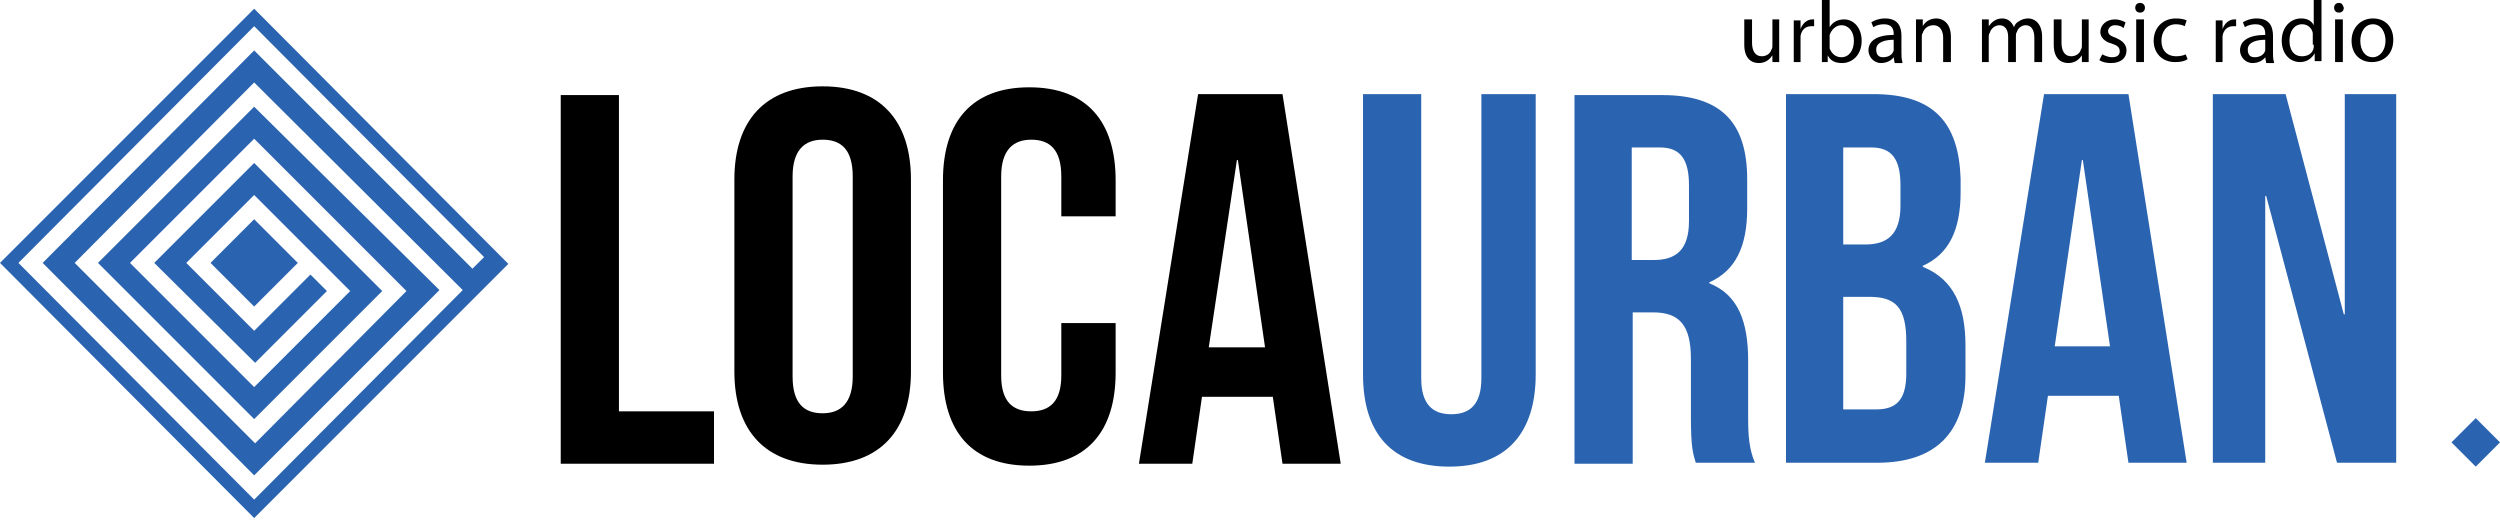<svg width="710" height="148" viewBox="0 0 710 148" fill="none" xmlns="http://www.w3.org/2000/svg">
<g clip-path="url(#clip0)">
<path d="M703.112 118.747L710 125.634L703.112 132.522L696.224 125.634L703.112 118.747ZM72.185 141.89L131.42 82.379L72.185 23.419L21.215 74.664L72.46 125.91L115.44 82.654L72.185 39.399L36.919 74.664L72.185 109.93L99.461 82.654L72.185 55.378L52.899 74.664L72.185 93.95L88.165 77.971L92.848 82.654L72.46 103.042L43.807 74.664L72.185 46.286L108.553 82.654L72.185 119.022L27.827 74.664L72.185 30.307L124.808 82.379L72.185 135.002L12.123 74.664L72.185 14.327L134.175 76.317L137.482 73.011L72.185 7.439L5.235 74.664L72.185 141.89ZM72.185 2.48L144.369 74.94L72.185 147.125L0 74.664L72.185 2.48ZM59.787 74.664L72.185 87.062L84.583 74.664L72.185 62.266L59.787 74.664ZM387.097 26.725V106.349C387.097 123.155 395.363 132.522 411.618 132.522C427.873 132.522 436.139 122.879 436.139 106.349V26.725H420.71V107.451C420.71 114.889 417.404 117.645 412.169 117.645C406.934 117.645 403.628 114.889 403.628 107.451V26.725H387.097ZM498.405 131.42C496.752 127.563 496.476 123.706 496.476 118.747V102.491C496.476 91.471 493.721 83.756 485.456 80.45V80.175C492.895 76.868 496.201 69.981 496.201 59.236V50.97C496.201 34.715 488.762 27 471.956 27H447.159V131.696H463.69V88.716H469.476C476.915 88.716 480.221 92.297 480.221 101.94V118.471C480.221 127.012 480.772 128.665 481.599 131.42H498.405ZM471.405 41.878C477.191 41.878 479.67 45.184 479.67 52.623V62.817C479.67 71.083 475.813 73.838 469.752 73.838H463.415V41.878H471.405ZM532.018 26.725H507.222V131.42H533.12C549.651 131.42 558.192 122.879 558.192 106.624V98.083C558.192 87.062 554.885 79.348 546.069 75.766V75.491C553.508 72.185 556.814 65.297 556.814 54.552V50.695C556.263 34.715 549.1 26.725 532.018 26.725ZM531.467 41.878C537.253 41.878 539.732 45.184 539.732 52.623V58.409C539.732 66.674 535.875 69.43 529.814 69.43H523.477V41.878H531.467ZM530.916 84.307C538.355 84.307 541.385 87.338 541.385 96.981V106.073C541.385 113.787 538.355 116.267 532.844 116.267H523.477V84.307H530.916ZM604.478 26.725H580.508L563.702 131.42H578.855L581.61 112.41H601.723L604.478 131.42H621.009L604.478 26.725ZM591.253 45.46H591.529L599.243 98.359H583.539L591.253 45.46ZM663.714 131.42H680.52V26.725H665.918V89.267H665.642L649.111 26.725H628.448V131.42H643.326V55.654H643.601L663.714 131.42Z" fill="#2A63AF"/>
<path d="M159.247 27H175.778V116.818H202.778V131.696H159.247V27ZM351.281 45.46H351.556L359.27 98.634H343.291L351.281 45.46ZM364.23 26.725H340.26L323.454 131.696H338.607L341.362 112.685H361.475L364.23 131.696H380.761L364.23 26.725ZM225.095 50.144C225.095 42.705 228.401 39.674 233.636 39.674C238.871 39.674 242.177 42.429 242.177 50.144V106.899C242.177 114.338 238.871 117.369 233.636 117.369C228.401 117.369 225.095 114.614 225.095 106.899V50.144ZM208.564 105.522C208.564 122.328 217.381 131.971 233.636 131.971C249.891 131.971 258.708 122.328 258.708 105.522V50.97C258.708 34.164 249.891 24.521 233.636 24.521C217.381 24.521 208.564 34.164 208.564 50.97V105.522ZM301.412 91.746V106.624C301.412 114.063 298.106 116.818 292.872 116.818C287.637 116.818 284.331 114.063 284.331 106.624V50.144C284.331 42.705 287.637 39.674 292.872 39.674C298.106 39.674 301.412 42.429 301.412 50.144V61.44H316.841V51.246C316.841 34.439 308.576 24.796 292.321 24.796C276.065 24.796 267.8 34.439 267.8 51.246V105.797C267.8 122.604 276.065 132.247 292.321 132.247C308.576 132.247 316.841 122.604 316.841 105.797V91.746H301.412ZM505.568 5.51H503.364V12.949C503.364 13.225 503.364 13.776 503.089 14.051C502.813 15.153 501.711 15.98 500.334 15.98C498.405 15.98 497.579 14.327 497.579 12.123V5.51H495.374V12.674C495.374 16.806 497.579 17.908 499.507 17.908C501.711 17.908 502.813 16.531 503.364 15.704V17.633H505.293C505.293 16.806 505.293 15.704 505.293 14.327V5.51H505.568ZM509.15 17.633H511.354V11.296C511.354 11.021 511.354 10.47 511.354 10.194C511.63 8.541 512.732 7.439 514.385 7.439C514.66 7.439 514.936 7.439 515.211 7.439V5.51C514.936 5.51 514.936 5.51 514.66 5.51C513.283 5.51 511.905 6.612 511.354 8.265V5.786H509.426C509.426 6.888 509.426 7.99 509.426 9.643V17.633H509.15ZM519.069 17.633V15.704C519.895 17.357 521.273 17.908 523.201 17.908C525.956 17.908 528.712 15.704 528.712 11.572C528.712 7.99 526.508 5.51 523.752 5.51C521.824 5.51 520.446 6.337 519.62 7.714V0H517.416V14.602C517.416 15.704 517.416 16.806 517.416 17.633H519.069ZM519.62 10.745C519.62 10.47 519.62 10.194 519.62 9.919C520.171 8.265 521.548 7.163 522.926 7.163C525.13 7.163 526.508 9.092 526.508 11.572C526.508 14.327 525.13 16.255 522.926 16.255C521.273 16.255 520.171 15.153 519.62 13.776C519.62 13.5 519.62 13.225 519.62 12.949V10.745ZM540.283 17.633C540.008 16.806 540.008 15.704 540.008 14.878V10.194C540.008 7.714 539.181 5.235 535.324 5.235C533.671 5.235 532.293 5.786 531.467 6.337L532.018 7.714C532.844 7.163 533.946 6.888 535.048 6.888C537.528 6.888 537.804 8.541 537.804 9.643V9.919C533.12 9.919 530.64 11.572 530.64 14.327C530.64 15.98 532.018 17.908 534.222 17.908C535.875 17.908 537.253 17.082 537.804 16.255L538.079 17.908H540.283V17.633ZM537.804 13.5C537.804 13.776 537.804 14.051 537.804 14.327C537.528 15.429 536.426 16.255 534.773 16.255C533.671 16.255 532.844 15.704 532.844 14.051C532.844 11.847 535.599 11.296 537.804 11.296V13.5V13.5ZM543.589 17.633H545.794V10.47C545.794 10.194 545.793 9.643 546.069 9.367C546.345 8.265 547.447 7.163 549.1 7.163C551.028 7.163 551.855 8.816 551.855 10.745V17.633H554.059V10.47C554.059 6.337 551.579 5.235 549.926 5.235C547.998 5.235 546.62 6.337 546.069 7.439V5.51H544.14C544.14 6.612 544.14 7.439 544.14 8.816V17.633H543.589ZM562.6 17.633H564.804V10.47C564.804 10.194 564.804 9.643 565.08 9.367C565.355 8.265 566.457 7.163 567.835 7.163C569.488 7.163 570.314 8.541 570.314 10.47V17.633H572.518V10.194C572.518 9.919 572.518 9.367 572.794 9.092C573.069 7.99 574.171 7.163 575.274 7.163C576.927 7.163 577.753 8.541 577.753 10.745V17.633H579.957V10.47C579.957 6.337 577.478 5.235 576.1 5.235C574.998 5.235 574.171 5.51 573.345 6.061C572.794 6.337 572.243 6.888 571.967 7.714C571.416 6.337 570.314 5.235 568.661 5.235C566.733 5.235 565.631 6.337 564.804 7.439V5.51H562.875C562.875 6.612 562.875 7.439 562.875 8.816V17.633H562.6ZM593.457 5.51H591.253V12.949C591.253 13.225 591.253 13.776 590.978 14.051C590.702 15.153 589.6 15.98 588.223 15.98C586.294 15.98 585.468 14.327 585.468 12.123V5.51H583.263V12.674C583.263 16.806 585.468 17.908 587.396 17.908C589.6 17.908 590.702 16.531 591.253 15.704V17.633H593.182C593.182 16.806 593.182 15.704 593.182 14.327V5.51H593.457ZM596.213 17.082C597.039 17.633 598.141 17.908 599.519 17.908C602.274 17.908 603.927 16.531 603.927 14.327C603.927 12.674 602.825 11.572 600.896 10.745C599.243 10.194 598.692 9.643 598.692 8.816C598.692 7.99 599.519 7.163 600.621 7.163C601.723 7.163 602.549 7.439 603.1 7.99L603.651 6.337C603.1 6.061 601.998 5.51 600.621 5.51C598.141 5.51 596.488 7.163 596.488 9.092C596.488 10.47 597.59 11.847 599.794 12.398C601.447 12.949 601.998 13.5 601.998 14.602C601.998 15.704 601.172 16.255 599.794 16.255C598.692 16.255 597.59 15.704 597.039 15.429L596.213 17.082ZM607.784 0.827C606.958 0.827 606.407 1.378 606.407 2.204C606.407 3.031 606.958 3.582 607.784 3.582C608.611 3.582 609.162 3.031 609.162 2.204C609.162 1.378 608.611 0.827 607.784 0.827ZM608.886 17.633V5.51H606.682V17.633H608.886ZM620.733 15.429C620.182 15.704 619.356 15.98 617.978 15.98C615.499 15.98 613.845 14.327 613.845 11.572C613.845 9.092 615.223 6.888 617.978 6.888C619.08 6.888 619.907 7.163 620.458 7.439L621.009 5.786C620.458 5.51 619.356 5.235 617.978 5.235C614.121 5.235 611.641 7.99 611.641 11.572C611.641 15.153 614.121 17.633 617.703 17.633C619.356 17.633 620.458 17.357 621.284 16.806L620.733 15.429ZM628.999 17.633H631.203V11.296C631.203 11.021 631.203 10.47 631.203 10.194C631.478 8.541 632.58 7.439 634.234 7.439C634.509 7.439 634.785 7.439 635.06 7.439V5.51C634.785 5.51 634.785 5.51 634.509 5.51C633.131 5.51 631.754 6.612 631.203 8.265V5.786H629.274C629.274 6.888 629.274 7.99 629.274 9.643V17.633H628.999ZM645.805 17.633C645.53 16.806 645.53 15.704 645.53 14.878V10.194C645.53 7.714 644.703 5.235 640.846 5.235C639.193 5.235 637.815 5.786 636.989 6.337L637.54 7.714C638.366 7.163 639.468 6.888 640.57 6.888C643.05 6.888 643.326 8.541 643.326 9.643V9.919C638.642 9.919 636.162 11.572 636.162 14.327C636.162 15.98 637.54 17.908 639.744 17.908C641.397 17.908 642.774 17.082 643.326 16.255L643.601 17.908H645.805V17.633ZM643.326 13.5C643.326 13.776 643.326 14.051 643.326 14.327C643.05 15.429 641.948 16.255 640.295 16.255C639.193 16.255 638.366 15.704 638.366 14.051C638.366 11.847 641.121 11.296 643.326 11.296V13.5V13.5ZM657.101 0V7.163C656.55 6.061 655.448 5.235 653.52 5.235C650.489 5.235 648.009 7.714 648.009 11.572C648.009 15.153 650.213 17.633 653.244 17.633C655.173 17.633 656.55 16.531 657.377 15.153V17.357H659.305C659.305 16.531 659.305 15.429 659.305 14.327V0H657.101ZM657.101 12.674C657.101 12.949 657.101 13.225 657.101 13.5C656.826 15.153 655.448 15.98 653.795 15.98C651.315 15.98 650.213 14.051 650.213 11.572C650.213 8.816 651.591 6.888 653.795 6.888C655.448 6.888 656.55 7.99 656.826 9.367C656.826 9.643 656.826 9.919 656.826 10.194V12.674H657.101ZM664.265 0.827C663.438 0.827 662.887 1.378 662.887 2.204C662.887 3.031 663.438 3.582 664.265 3.582C665.091 3.582 665.642 3.031 665.642 2.204C665.367 1.378 665.091 0.827 664.265 0.827ZM665.367 17.633V5.51H663.163V17.633H665.367ZM673.908 5.235C670.601 5.235 667.846 7.714 667.846 11.572C667.846 15.429 670.326 17.633 673.632 17.633C676.663 17.633 679.693 15.704 679.693 11.296C679.693 7.714 677.489 5.235 673.908 5.235ZM673.908 6.888C676.387 6.888 677.489 9.367 677.489 11.572C677.489 14.327 675.836 16.255 673.908 16.255C671.703 16.255 670.326 14.327 670.326 11.572C670.326 9.367 671.428 6.888 673.908 6.888Z" fill="black"/>
</g>
<defs>
<clipPath id="clip0">
<rect width="710" height="147.125" fill="white"/>
</clipPath>
</defs>
</svg>

